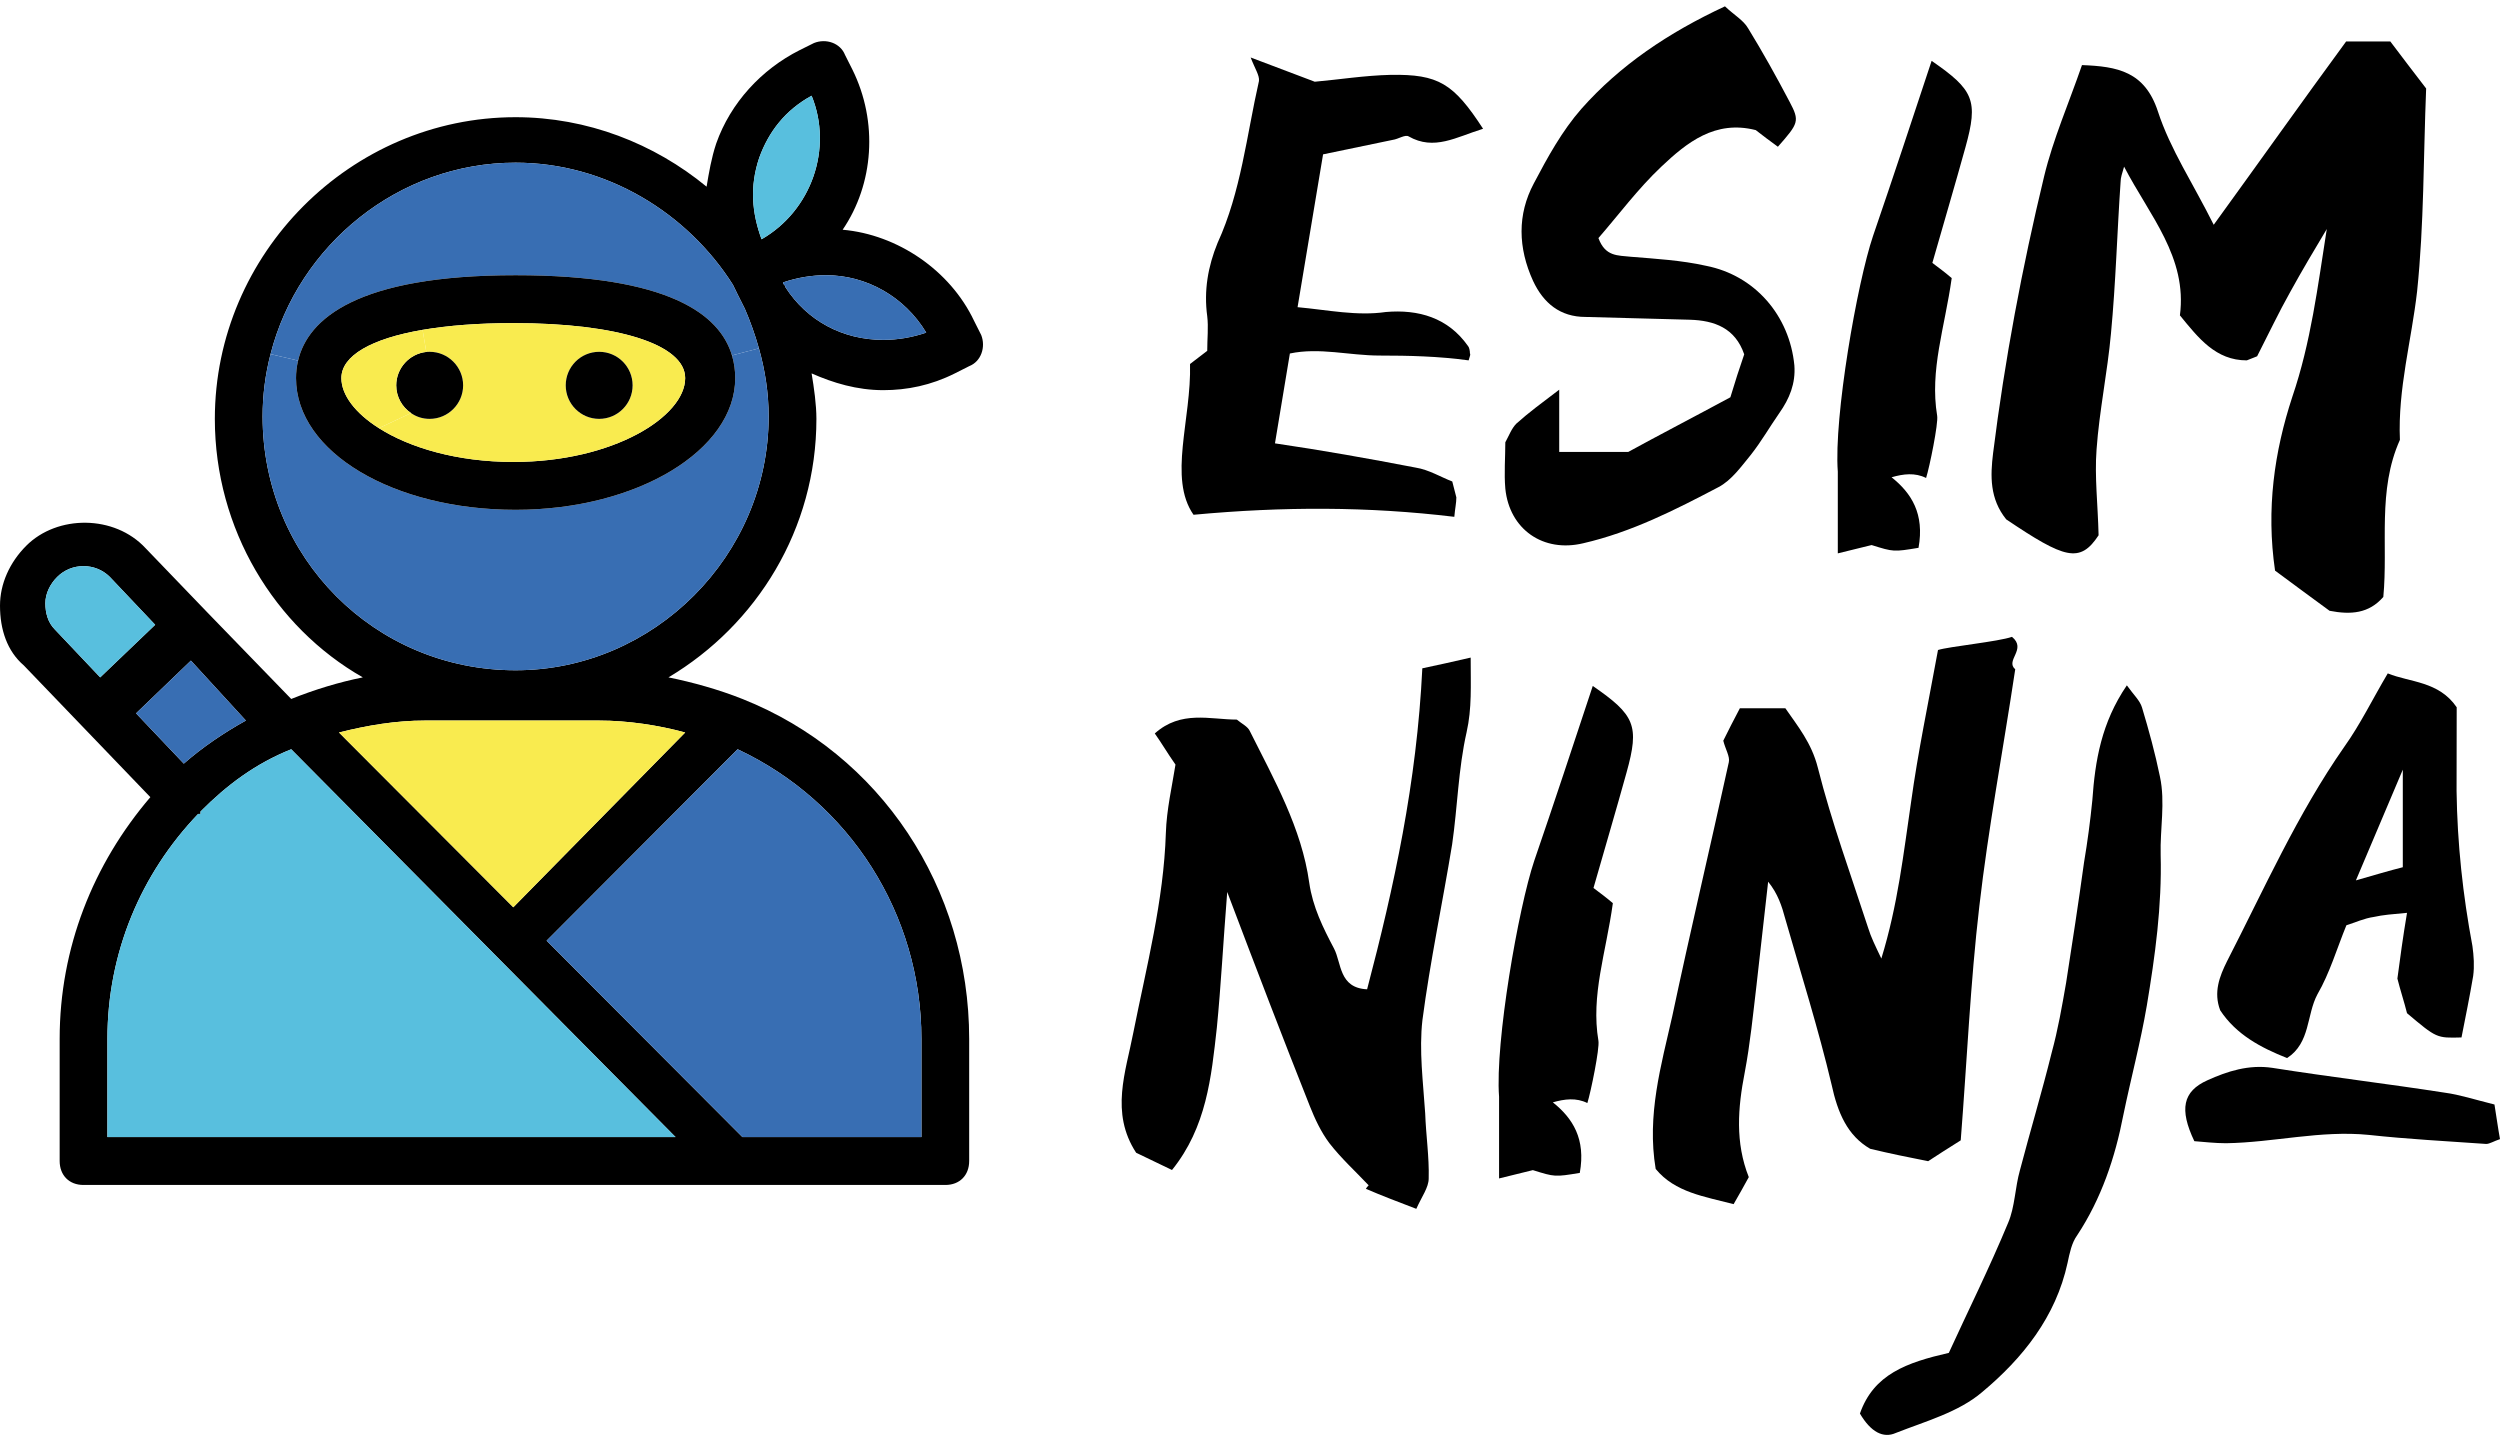 <svg width="140" height="81" viewBox="0 0 140 81" fill="none" xmlns="http://www.w3.org/2000/svg">
<path d="M71.398 24.828C74.025 25.213 76.652 25.68 79.279 26.186C80.013 26.301 80.707 26.727 81.327 26.963L81.556 27.855C81.556 28.165 81.482 28.476 81.442 28.942C76.612 28.361 71.863 28.361 66.837 28.827C65.409 26.774 66.723 23.484 66.642 20.384L67.605 19.647C67.605 18.952 67.679 18.33 67.605 17.709C67.41 16.277 67.646 14.919 68.185 13.602C69.498 10.738 69.808 7.596 70.502 4.536C70.542 4.226 70.273 3.841 70.037 3.219L73.627 4.577C74.941 4.462 76.41 4.226 77.878 4.192C80.546 4.151 81.394 4.658 83.052 7.211C81.543 7.678 80.31 8.454 78.882 7.637C78.686 7.522 78.302 7.792 77.993 7.833L74.092 8.644L72.664 17.202C74.362 17.357 75.985 17.709 77.609 17.472C79.427 17.317 81.085 17.783 82.203 19.37C82.277 19.445 82.317 19.641 82.317 19.796C82.358 19.837 82.317 19.951 82.243 20.181C80.579 19.951 78.882 19.911 77.258 19.911C75.561 19.911 73.897 19.445 72.233 19.796L71.398 24.828Z" fill="black"/>
<path d="M97.898 1.591C98.707 2.909 99.481 4.3 100.216 5.698C100.795 6.786 100.721 6.901 99.562 8.218C99.138 7.907 98.713 7.596 98.323 7.286C96.046 6.705 94.463 7.982 93.028 9.339C91.714 10.582 90.63 12.048 89.512 13.332C89.896 14.379 90.596 14.297 91.33 14.379C92.718 14.493 94.153 14.574 95.541 14.885C98.282 15.425 100.216 17.675 100.485 20.465C100.559 21.471 100.216 22.322 99.636 23.14C99.097 23.916 98.632 24.727 98.053 25.463C97.514 26.119 96.969 26.895 96.234 27.28C93.803 28.557 91.364 29.8 88.663 30.422C86.42 30.962 84.527 29.645 84.298 27.361C84.224 26.51 84.298 25.619 84.298 24.768C84.493 24.416 84.648 23.991 84.918 23.721C85.611 23.099 86.346 22.559 87.316 21.823C87.316 23.099 87.316 24.146 87.316 25.308C88.474 25.308 89.559 25.308 91.182 25.308C92.806 24.416 94.887 23.336 96.901 22.248C97.171 21.356 97.406 20.62 97.676 19.843C97.171 18.371 96.012 17.945 94.624 17.905C92.691 17.864 90.724 17.79 88.791 17.749C87.363 17.749 86.433 16.972 85.854 15.736C85.005 13.879 84.965 12.014 85.894 10.271C86.669 8.799 87.477 7.326 88.562 6.09C90.724 3.652 93.432 1.828 96.598 0.355C97.124 0.855 97.629 1.125 97.898 1.591Z" fill="black"/>
<path d="M108.481 23.282C108.555 23.707 108.057 26.146 107.861 26.767C107.241 26.456 106.588 26.537 105.928 26.727C107.046 27.618 107.78 28.78 107.437 30.678C106.042 30.908 106.042 30.908 104.81 30.523L102.917 30.989V26.416C102.688 23.356 104.001 15.838 104.891 13.21C106.009 9.954 107.093 6.664 108.171 3.408C110.529 5.036 110.798 5.617 110.064 8.252C109.485 10.346 108.865 12.433 108.212 14.723C108.521 14.953 108.986 15.304 109.296 15.574C108.905 18.364 108.057 20.721 108.481 23.282Z" fill="black"/>
<path d="M111.613 25.376C112.267 20.147 113.237 14.993 114.47 9.88C114.975 7.786 115.857 5.773 116.591 3.645C118.565 3.719 120.108 3.996 120.842 6.239C121.536 8.367 122.809 10.265 123.968 12.588C126.554 9.022 128.912 5.692 131.384 2.321C132.078 2.321 132.853 2.321 133.857 2.321C134.476 3.131 135.17 4.064 135.864 4.955C135.709 8.792 135.749 12.548 135.359 16.304C135.049 19.053 134.274 21.768 134.395 24.633C133.122 27.463 133.742 30.523 133.466 33.428C132.657 34.36 131.647 34.434 130.455 34.204C129.491 33.509 128.407 32.691 127.403 31.955C126.898 28.51 127.363 25.294 128.366 22.235C129.411 19.174 129.795 16.033 130.3 12.825C129.606 13.987 128.912 15.149 128.252 16.351C127.599 17.513 127.053 18.675 126.399 19.951C126.325 19.992 126.09 20.066 125.82 20.181C124.082 20.181 123.119 18.938 122.075 17.661C122.499 14.405 120.377 12.082 118.949 9.333C118.835 9.718 118.754 9.954 118.754 10.184C118.558 13.014 118.484 15.838 118.215 18.668C118.02 20.836 117.561 23.005 117.407 25.173C117.292 26.72 117.481 28.233 117.521 29.976C116.477 31.563 115.628 31.293 112.348 29.084C111.418 27.929 111.458 26.652 111.613 25.376Z" fill="black"/>
<path d="M82.358 36.825C82.358 38.413 82.432 39.656 82.129 41.007C81.664 43.06 81.623 45.188 81.32 47.282C80.781 50.572 80.088 53.828 79.656 57.124C79.461 58.826 79.697 60.609 79.811 62.352C79.852 63.555 80.04 64.791 80.007 65.993C80.007 66.5 79.623 67 79.313 67.695C78.309 67.31 77.38 66.959 76.49 66.574C76.531 66.5 76.564 66.459 76.645 66.378C75.911 65.601 75.103 64.865 74.443 64.014C73.978 63.393 73.634 62.656 73.358 61.961C71.849 58.164 70.381 54.327 68.724 49.95C68.494 52.855 68.373 55.219 68.144 57.543C67.834 60.333 67.565 63.122 65.632 65.52C64.897 65.169 64.244 64.858 63.624 64.554C62.156 62.305 63.045 60.022 63.469 57.813C64.203 54.132 65.167 50.45 65.288 46.654C65.328 45.337 65.638 44.019 65.827 42.817C65.362 42.155 65.052 41.614 64.668 41.074C66.137 39.757 67.76 40.297 69.262 40.297C69.532 40.527 69.882 40.682 69.997 40.953C71.351 43.661 72.893 46.377 73.318 49.437C73.513 50.794 74.092 51.956 74.705 53.118C75.13 53.929 74.975 55.327 76.558 55.401C78.067 49.666 79.34 43.817 79.65 37.426C80.505 37.251 81.314 37.062 82.358 36.825Z" fill="black"/>
<path d="M89.512 58.286C89.586 58.711 89.087 61.15 88.892 61.771C88.272 61.461 87.619 61.542 86.959 61.731C88.077 62.623 88.811 63.784 88.468 65.683C87.073 65.912 87.073 65.912 85.84 65.527L83.948 65.993V61.42C83.718 58.36 85.032 50.842 85.914 48.214C87.033 44.958 88.117 41.669 89.195 38.413C91.553 40.041 91.822 40.621 91.088 43.256C90.509 45.35 89.889 47.437 89.235 49.727C89.545 49.957 90.01 50.308 90.32 50.578C89.936 53.368 89.081 55.732 89.512 58.286Z" fill="black"/>
<path d="M107.976 65.027C106.817 64.798 105.854 64.602 104.729 64.332C103.456 63.595 102.91 62.319 102.567 60.731C101.832 57.631 100.869 54.571 99.98 51.47C99.784 50.734 99.555 50.038 99.016 49.376C98.787 51.315 98.592 53.247 98.363 55.185C98.168 56.813 98.013 58.441 97.703 60.069C97.319 62.042 97.164 63.98 97.932 65.919C97.662 66.425 97.393 66.885 97.083 67.432C95.46 67.007 93.796 66.777 92.718 65.46C92.213 62.44 93.028 59.65 93.648 56.901C94.651 52.172 95.77 47.451 96.814 42.682C96.888 42.371 96.618 41.946 96.504 41.479C96.773 40.939 97.083 40.318 97.433 39.662C98.282 39.662 99.057 39.662 99.98 39.662C100.674 40.669 101.448 41.601 101.799 42.992C102.573 46.053 103.651 48.998 104.621 51.977C104.776 52.483 105.005 52.943 105.355 53.679C106.285 50.659 106.595 47.789 107.019 44.925C107.403 42.135 107.982 39.385 108.528 36.4C109.148 36.204 111.903 35.934 112.671 35.663C113.52 36.359 112.273 36.981 112.853 37.48C112.159 42.087 111.344 46.39 110.845 50.727C110.34 55.03 110.152 59.407 109.801 63.859C109.054 64.332 108.441 64.716 107.976 65.027Z" fill="black"/>
<path d="M109.134 75.761C110.179 73.478 111.411 70.999 112.455 68.479C112.839 67.587 112.839 66.507 113.116 65.534C113.695 63.325 114.348 61.157 114.894 58.948C115.244 57.671 115.473 56.354 115.702 55.037C116.053 52.787 116.396 50.545 116.706 48.295C116.901 47.133 117.056 45.971 117.171 44.81C117.326 42.601 117.676 40.473 119.104 38.379C119.488 38.919 119.838 39.23 119.953 39.622C120.337 40.898 120.687 42.175 120.957 43.492C121.266 44.925 120.957 46.438 120.997 47.87C121.071 50.734 120.687 53.523 120.222 56.313C119.872 58.367 119.333 60.38 118.909 62.433C118.444 64.838 117.676 67.121 116.322 69.175C116.012 69.6 115.898 70.181 115.783 70.722C115.13 73.741 113.27 76.065 110.994 77.963C109.68 79.084 107.828 79.591 106.164 80.246C105.47 80.557 104.769 80.206 104.156 79.159C104.924 76.957 106.777 76.301 109.134 75.761Z" fill="black"/>
<path d="M140 63.791C139.65 63.906 139.421 64.061 139.225 64.061C137.023 63.906 134.82 63.791 132.657 63.555C129.956 63.285 127.329 63.98 124.662 64.021C124.042 64.021 123.422 63.947 122.883 63.906C122.034 62.123 122.23 61.116 123.617 60.495C124.736 59.988 125.935 59.603 127.248 59.799C130.455 60.306 133.702 60.691 136.908 61.19C137.757 61.305 138.572 61.575 139.69 61.852C139.811 62.589 139.885 63.17 140 63.791ZM137.568 44.303C137.609 47.248 137.918 50.112 138.457 52.983C138.531 53.523 138.572 54.105 138.498 54.652C138.302 55.813 138.073 56.935 137.844 58.097C136.45 58.137 136.45 58.137 134.793 56.739C134.638 56.117 134.409 55.422 134.254 54.8C134.409 53.638 134.564 52.477 134.793 51.119C133.985 51.193 133.439 51.234 132.94 51.348C132.401 51.423 131.896 51.659 131.398 51.815C130.859 53.132 130.468 54.489 129.774 55.685C129.155 56.847 129.39 58.394 128.077 59.252C126.608 58.671 125.221 57.934 124.331 56.577C123.947 55.57 124.291 54.679 124.715 53.828C126.804 49.761 128.656 45.58 131.283 41.817C132.172 40.574 132.866 39.142 133.715 37.71C134.948 38.217 136.571 38.136 137.575 39.608C137.568 41.128 137.568 42.716 137.568 44.303ZM131.93 49.302C133.014 48.991 133.782 48.761 134.557 48.565C134.557 46.823 134.557 45.235 134.557 43.101C133.587 45.391 132.819 47.208 131.93 49.302Z" fill="black"/>
<path d="M54.948 18.762C55.211 19.431 54.948 20.242 54.274 20.505L53.472 20.91C52.139 21.579 50.798 21.849 49.465 21.849C47.996 21.849 46.655 21.444 45.45 20.91C45.584 21.714 45.719 22.653 45.719 23.457C45.719 29.625 42.378 34.988 37.434 37.933C38.767 38.203 40.236 38.609 41.576 39.142C49.33 42.222 54.274 49.734 54.274 58.178V65.014C54.274 65.818 53.742 66.358 52.94 66.358H4.675C3.873 66.358 3.341 65.818 3.341 65.014V58.178C3.341 53.084 5.214 48.39 8.42 44.641L1.334 37.264C0.397 36.461 0 35.251 0 33.914C0 32.705 0.532 31.502 1.469 30.563C3.206 28.821 6.413 28.821 8.151 30.698L11.627 34.312L16.308 39.142C17.642 38.609 18.983 38.203 20.317 37.933C15.372 35.116 12.031 29.625 12.031 23.457C12.031 14.203 19.65 6.563 28.872 6.563C32.886 6.563 36.632 8.036 39.569 10.454C39.704 9.65 39.838 8.846 40.108 8.036C40.909 5.759 42.647 3.881 44.783 2.807L45.584 2.409C46.258 2.138 47.06 2.409 47.322 3.077L47.727 3.881C49.195 6.833 48.926 10.319 47.188 12.865C50.266 13.136 53.21 15.142 54.544 17.959L54.948 18.762ZM51.6 63.676V58.178C51.6 51.207 47.592 44.904 41.307 41.959L30.61 52.679L41.576 63.676H51.6ZM49.465 19.033C50.266 19.033 51.068 18.898 51.869 18.627C50.663 16.621 48.528 15.412 46.258 15.412C45.45 15.412 44.648 15.547 43.846 15.817C43.846 15.946 43.981 15.946 43.981 16.081C45.187 17.959 47.188 19.033 49.465 19.033ZM42.647 13.399C45.45 11.791 46.655 8.306 45.45 5.361C43.981 6.164 43.045 7.367 42.513 8.846C41.974 10.454 42.108 11.926 42.647 13.399ZM43.045 23.322C43.045 21.998 42.843 20.728 42.499 19.506C42.284 18.749 42.021 18.006 41.711 17.29C41.576 17.02 41.442 16.756 41.307 16.486L41.044 15.946C38.498 11.926 33.958 9.11 28.872 9.11C22.317 9.11 16.719 13.71 15.15 19.83C14.86 20.951 14.705 22.12 14.705 23.322C14.705 31.232 20.99 37.535 28.872 37.535C36.632 37.535 43.045 31.097 43.045 23.322ZM28.744 50.808L38.37 41.02C36.895 40.615 35.157 40.351 33.553 40.351H23.793C22.189 40.351 20.586 40.615 18.983 41.02L28.744 50.808ZM37.831 63.676L16.308 41.959C14.301 42.763 12.698 43.965 11.229 45.445C11.229 45.58 11.229 45.58 11.229 45.58C11.095 45.58 11.095 45.58 11.095 45.58C7.888 48.93 6.015 53.355 6.015 58.178V63.676H37.831ZM13.769 40.351L10.691 36.994L7.619 39.946L10.293 42.763C11.364 41.824 12.563 41.02 13.769 40.351ZM8.69 34.988L6.15 32.306C5.342 31.502 4.008 31.502 3.206 32.306C2.802 32.705 2.54 33.245 2.54 33.779C2.54 34.312 2.674 34.853 3.072 35.251L5.611 37.933L8.69 34.988Z" fill="black"/>
<path d="M51.6 58.178V63.676H41.576L30.61 52.679L41.307 41.959C47.592 44.904 51.6 51.207 51.6 58.178Z" fill="#386EB3"/>
<path d="M51.869 18.627C51.068 18.898 50.266 19.033 49.465 19.033C47.188 19.033 45.187 17.959 43.981 16.081C43.981 15.946 43.846 15.946 43.846 15.817C44.648 15.547 45.45 15.412 46.258 15.412C48.528 15.412 50.663 16.621 51.869 18.627Z" fill="#386EB3"/>
<path d="M45.45 5.361C46.655 8.306 45.45 11.791 42.647 13.399C42.108 11.926 41.974 10.454 42.513 8.846C43.045 7.367 43.981 6.164 45.45 5.361Z" fill="#58BFDE"/>
<path d="M42.499 19.506C42.843 20.728 43.045 21.998 43.045 23.322C43.045 31.097 36.632 37.535 28.872 37.535C20.99 37.535 14.705 31.232 14.705 23.322C14.705 22.12 14.86 20.951 15.15 19.83L16.692 20.195C16.612 20.526 16.578 20.857 16.578 21.174C16.578 25.335 22.055 28.55 28.872 28.55C35.696 28.55 41.172 25.2 41.172 21.174C41.172 20.755 41.118 20.33 40.99 19.904L42.499 19.506Z" fill="#386EB3"/>
<path d="M42.499 19.506L40.99 19.904C40.31 17.607 37.447 15.412 28.872 15.412C19.986 15.412 17.238 17.871 16.692 20.195L15.15 19.83C16.719 13.71 22.317 9.11 28.872 9.11C33.958 9.11 38.498 11.926 41.044 15.946L41.307 16.486C41.442 16.756 41.576 17.02 41.711 17.29C42.021 18.006 42.284 18.749 42.499 19.506Z" fill="#386EB3"/>
<path d="M40.99 19.904C41.118 20.33 41.172 20.755 41.172 21.174C41.172 25.2 35.696 28.55 28.872 28.55C22.055 28.55 16.578 25.335 16.578 21.174C16.578 20.857 16.612 20.526 16.692 20.195C17.238 17.871 19.986 15.412 28.872 15.412C37.447 15.412 40.31 17.607 40.99 19.904ZM38.37 21.174C38.37 19.303 34.624 18.094 28.744 18.094C26.797 18.094 25.079 18.229 23.665 18.472C20.788 18.965 19.117 19.924 19.117 21.174C19.117 22.113 19.886 23.133 21.219 23.977C22.93 25.065 25.584 25.869 28.744 25.869C34.355 25.869 38.37 23.322 38.37 21.174Z" fill="black"/>
<path d="M38.37 41.02L28.744 50.808L18.983 41.02C20.586 40.615 22.189 40.351 23.793 40.351H33.553C35.157 40.351 36.895 40.615 38.37 41.02Z" fill="#F9EB4F"/>
<path d="M16.308 41.959L37.831 63.676H6.015V58.178C6.015 53.355 7.888 48.93 11.095 45.58C11.095 45.58 11.095 45.58 11.229 45.58C11.229 45.58 11.229 45.58 11.229 45.445C12.698 43.965 14.301 42.763 16.308 41.959Z" fill="#58BFDE"/>
<path d="M28.744 18.094C34.624 18.094 38.37 19.303 38.37 21.174C38.37 23.322 34.355 25.869 28.744 25.869C25.584 25.869 22.93 25.065 21.219 23.977L23.018 23.133C23.314 23.342 23.671 23.457 24.062 23.457C25.093 23.457 25.935 22.613 25.935 21.579C25.935 20.546 25.093 19.701 24.062 19.701C23.995 19.701 23.934 19.701 23.873 19.708L23.665 18.472C25.079 18.229 26.797 18.094 28.744 18.094ZM35.426 21.579C35.426 20.546 34.591 19.701 33.553 19.701C32.523 19.701 31.681 20.546 31.681 21.579C31.681 22.613 32.523 23.457 33.553 23.457C34.591 23.457 35.426 22.613 35.426 21.579Z" fill="#F9EB4F"/>
<path d="M33.553 23.457C34.588 23.457 35.426 22.616 35.426 21.579C35.426 20.542 34.588 19.701 33.553 19.701C32.519 19.701 31.681 20.542 31.681 21.579C31.681 22.616 32.519 23.457 33.553 23.457Z" fill="black"/>
<path d="M24.062 19.701C25.093 19.701 25.935 20.546 25.935 21.579C25.935 22.613 25.093 23.457 24.062 23.457C23.671 23.457 23.314 23.342 23.018 23.133C22.519 22.795 22.189 22.228 22.189 21.579C22.189 20.613 22.93 19.809 23.873 19.708C23.934 19.701 23.995 19.701 24.062 19.701Z" fill="black"/>
<path d="M23.665 18.472L23.873 19.708C22.93 19.809 22.189 20.613 22.189 21.579C22.189 22.228 22.519 22.795 23.018 23.133L21.219 23.977C19.886 23.133 19.117 22.113 19.117 21.174C19.117 19.924 20.788 18.965 23.665 18.472Z" fill="#F9EB4F"/>
<path d="M10.691 36.994L13.769 40.351C12.563 41.02 11.364 41.824 10.293 42.763L7.619 39.946L10.691 36.994Z" fill="#386EB3"/>
<path d="M6.15 32.306L8.69 34.988L5.611 37.933L3.072 35.251C2.674 34.853 2.54 34.312 2.54 33.779C2.54 33.245 2.802 32.705 3.206 32.306C4.008 31.502 5.342 31.502 6.15 32.306Z" fill="#58BFDE"/>
</svg>
